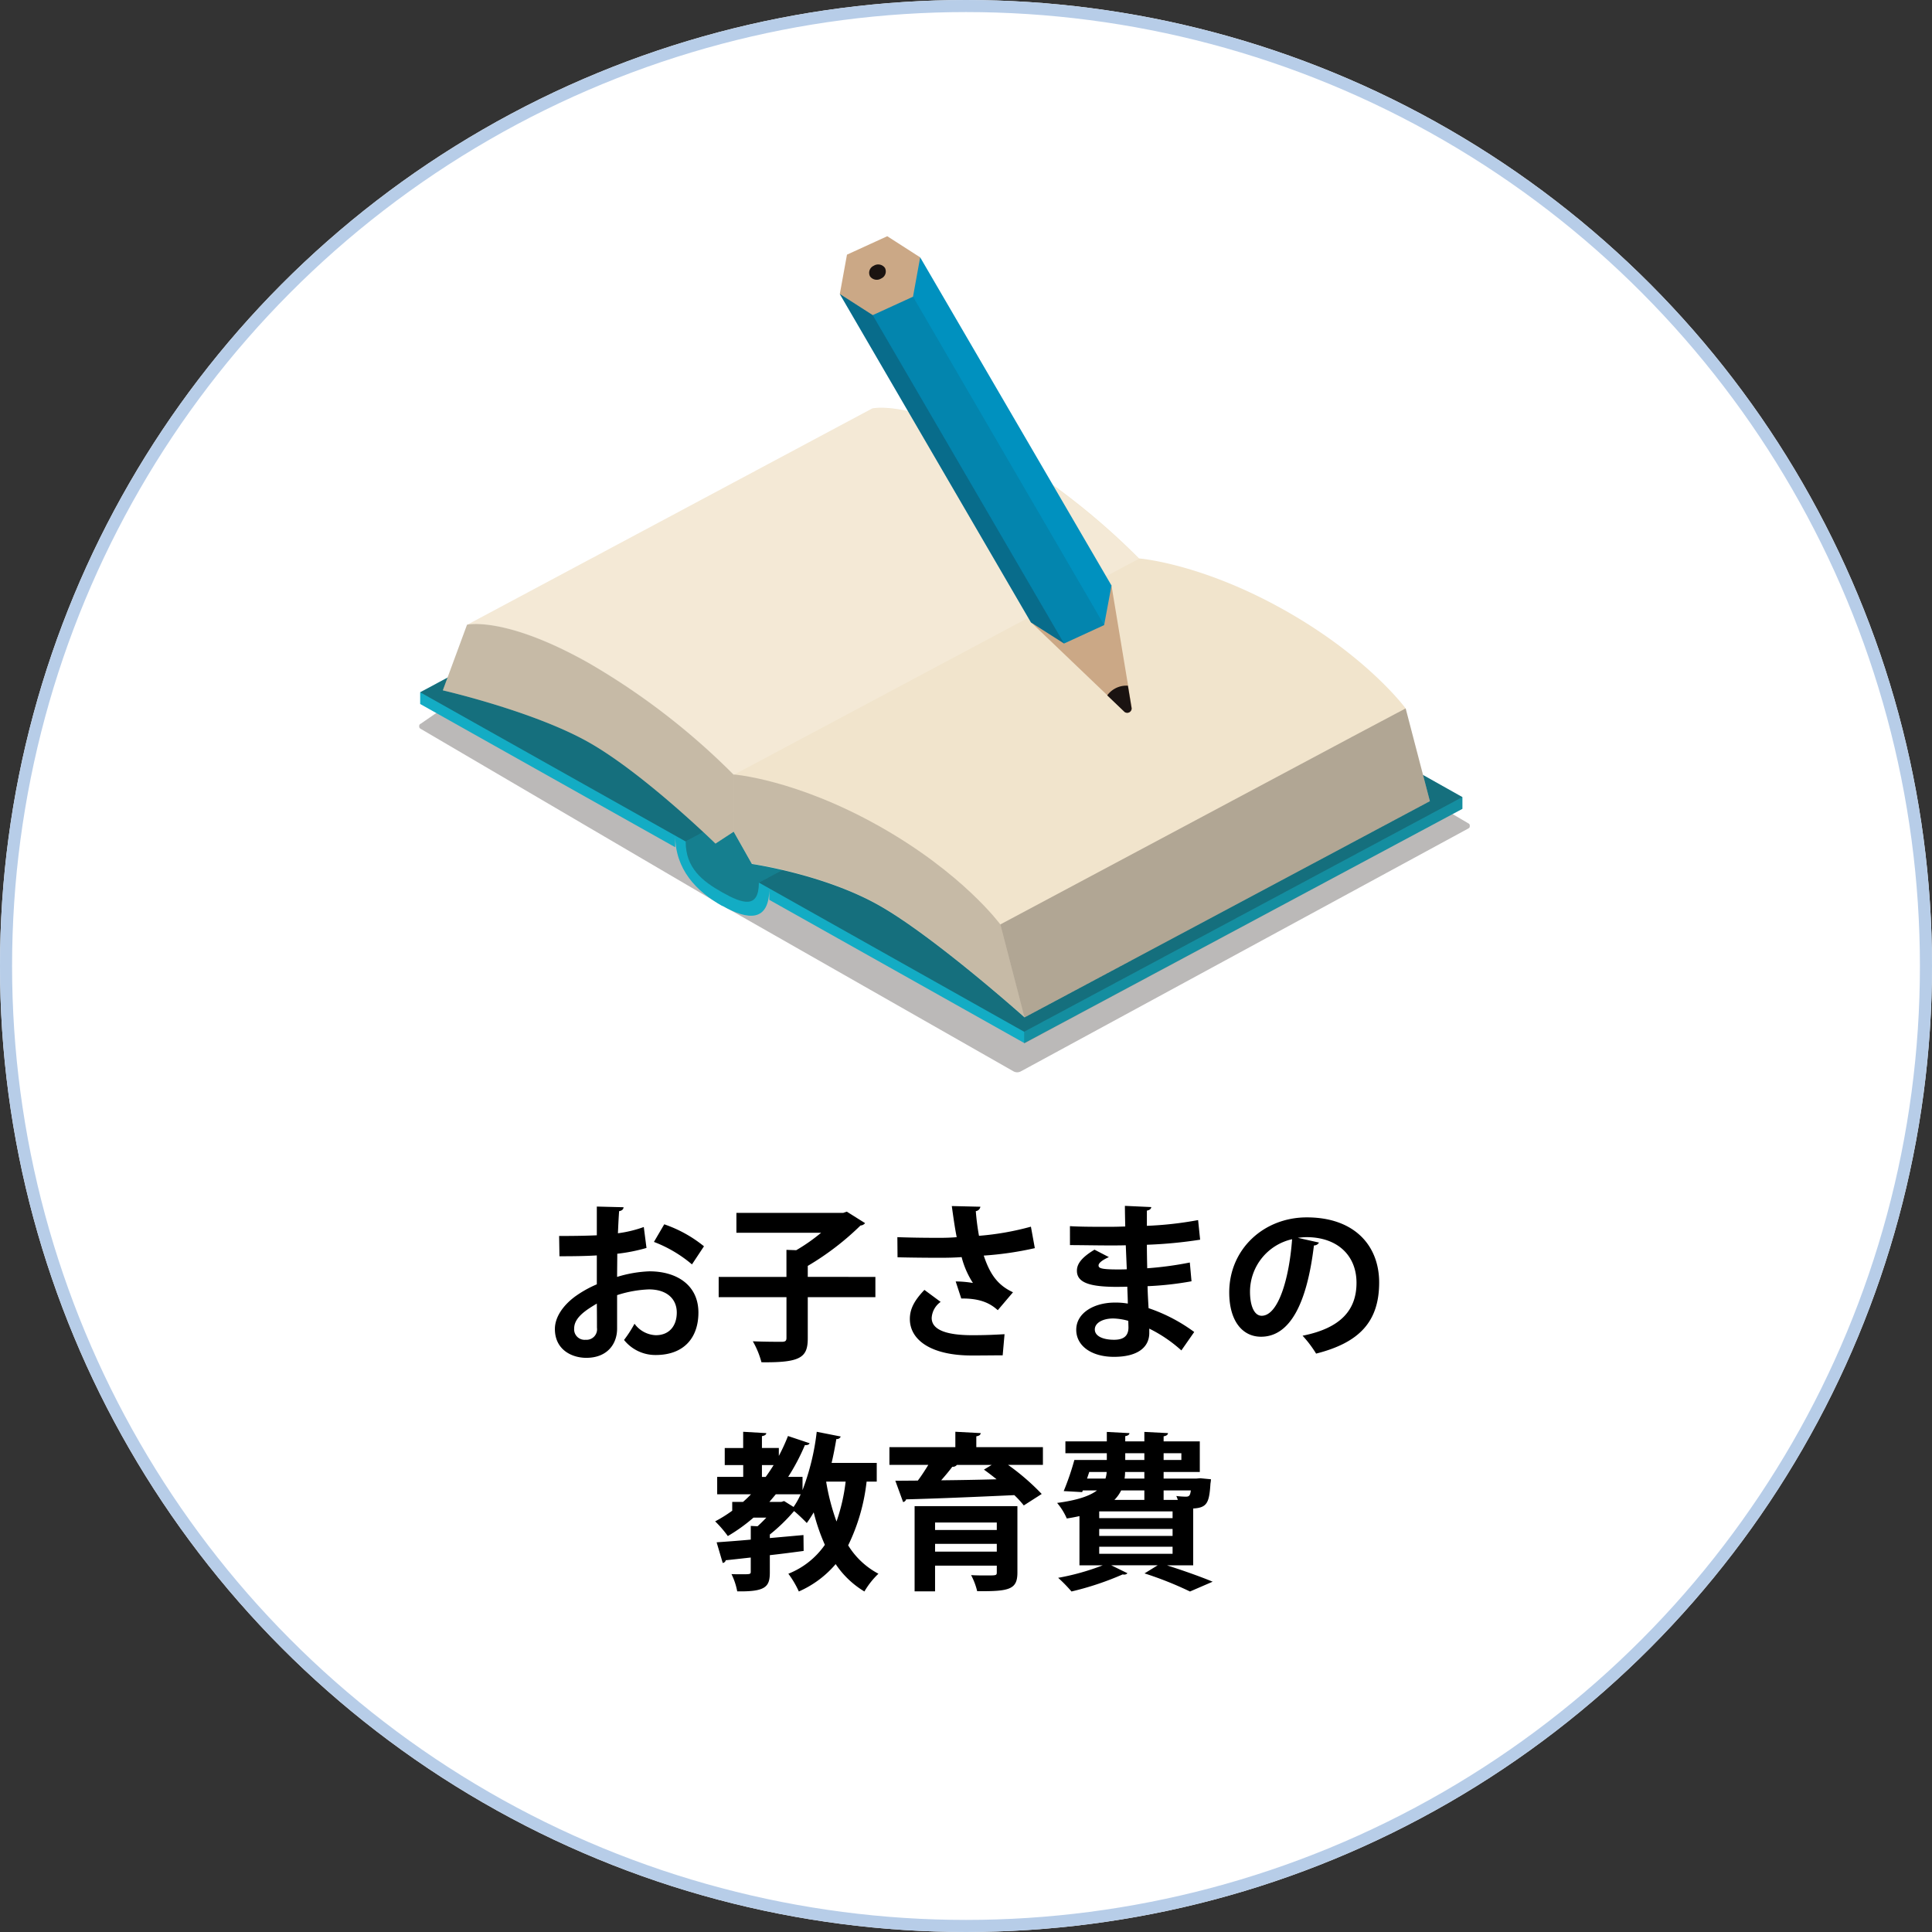 <svg xmlns="http://www.w3.org/2000/svg" xmlns:xlink="http://www.w3.org/1999/xlink" width="320" height="320" viewBox="0 0 320 320">
  <rect x="0" y="0" width="320" height="320" fill="#333333" stroke="none"/>
  <defs>
    <clipPath id="clip-path">
      <rect id="長方形_167" data-name="長方形 167" width="179.456" height="143.885" fill="none"/>
    </clipPath>
    <clipPath id="clip-path-3">
      <rect id="長方形_149" data-name="長方形 149" width="174.004" height="59.567" fill="none"/>
    </clipPath>
    <clipPath id="clip-path-4">
      <rect id="長方形_150" data-name="長方形 150" width="42.242" height="25.689" fill="none"/>
    </clipPath>
    <clipPath id="clip-path-6">
      <rect id="長方形_152" data-name="長方形 152" width="7.794" height="5.528" fill="none"/>
    </clipPath>
    <clipPath id="clip-path-7">
      <rect id="長方形_153" data-name="長方形 153" width="7.794" height="11.657" fill="none"/>
    </clipPath>
    <clipPath id="clip-path-8">
      <rect id="長方形_154" data-name="長方形 154" width="116.558" height="63.575" fill="none"/>
    </clipPath>
    <clipPath id="clip-path-10">
      <rect id="長方形_156" data-name="長方形 156" width="80.154" height="48.843" fill="none"/>
    </clipPath>
    <clipPath id="clip-path-11">
      <rect id="長方形_157" data-name="長方形 157" width="72.584" height="40.818" fill="none"/>
    </clipPath>
    <clipPath id="clip-path-12">
      <rect id="長方形_158" data-name="長方形 158" width="48.176" height="36.363" fill="none"/>
    </clipPath>
    <clipPath id="clip-path-13">
      <rect id="長方形_159" data-name="長方形 159" width="111.298" height="60.731" fill="none"/>
    </clipPath>
    <clipPath id="clip-path-14">
      <rect id="長方形_160" data-name="長方形 160" width="48.176" height="40.192" fill="none"/>
    </clipPath>
    <clipPath id="clip-path-15">
      <rect id="長方形_161" data-name="長方形 161" width="111.298" height="60.617" fill="none"/>
    </clipPath>
    <clipPath id="clip-path-16">
      <rect id="長方形_162" data-name="長方形 162" width="71.109" height="51.171" fill="none"/>
    </clipPath>
    <clipPath id="clip-path-17">
      <rect id="長方形_163" data-name="長方形 163" width="38.329" height="57.43" fill="none"/>
    </clipPath>
    <clipPath id="clip-path-18">
      <rect id="長方形_164" data-name="長方形 164" width="37.142" height="57.863" fill="none"/>
    </clipPath>
    <clipPath id="clip-path-19">
      <rect id="長方形_165" data-name="長方形 165" width="32.844" height="60.916" fill="none"/>
    </clipPath>
    <clipPath id="clip-path-20">
      <path id="パス_610" data-name="パス 610" d="M324.4,196.507l15.524,14.853a.743.743,0,0,0,.761.043.731.731,0,0,0,.393-.648L337.743,190.4Z" transform="translate(-324.4 -190.4)" fill="none"/>
    </clipPath>
  </defs>
  <g id="グループ_5321" data-name="グループ 5321" transform="translate(-170 -2535)">
    <g id="楕円形_6" data-name="楕円形 6" transform="translate(170 2535)" fill="#fff" stroke="#b7cde8" stroke-width="2">
      <circle cx="160" cy="160" r="160" stroke="none"/>
      <circle cx="160" cy="160" r="159" fill="none"/>
    </g>
    <path id="パス_49128" data-name="パス 49128" d="M-53.368-19.768a20.431,20.431,0,0,1-4.284,1.036c.056-1.288.112-2.576.2-3.668.448-.056.728-.308.728-.644l-4.424-.112v4.76c-1.848.084-3.92.112-6.244.112l.056,3.36c2.268,0,4.34-.028,6.188-.14v4.788a18.665,18.665,0,0,0-3.556,1.988c-2.1,1.54-3.388,3.5-3.388,5.4C-68.1.532-65.324,1.9-62.888,1.9c3.444,0,5.1-2.268,5.1-4.844V-8.484a19.254,19.254,0,0,1,5.264-.952c3,0,4.62,1.6,4.62,3.836,0,2.156-1.2,3.752-3.472,3.752a4.572,4.572,0,0,1-3.528-1.9,20.1,20.1,0,0,1-1.736,2.688,6.64,6.64,0,0,0,5.236,2.492c4.788,0,7.084-2.968,7.084-7.028,0-4.508-3.528-6.832-8.12-6.832a20.623,20.623,0,0,0-5.348.924c0-1.176.028-2.52.028-3.836A29.09,29.09,0,0,0-52.92-16.3Zm9.968,3.192a21.4,21.4,0,0,0-6.58-3.64L-51.688-17.3a21.677,21.677,0,0,1,6.3,3.724ZM-61.124-3.08A1.744,1.744,0,0,1-63-1.092a1.731,1.731,0,0,1-1.9-1.876c0-1.876,2.128-3.136,3.752-4.116C-61.124-5.432-61.124-3.78-61.124-3.08Zm34.916-8.428v-1.82a45.461,45.461,0,0,0,8.736-6.692,1.007,1.007,0,0,0,.756-.392l-3.024-1.9-.588.2h-17.7v3.3H-24a30.138,30.138,0,0,1-4.116,2.884l-1.624-.056v4.48H-40.964v3.36h11.228V-1.4c0,.5-.2.644-.784.644-.644,0-2.828,0-4.788-.084A14.208,14.208,0,0,1-33.88,2.632c6.524.084,7.672-.812,7.672-3.976v-6.8h11.2v-3.36Zm36.96-8.316a45.934,45.934,0,0,1-8.6,1.512A38.811,38.811,0,0,1,1.624-22.4a.857.857,0,0,0,.756-.728l-4.732-.112c.252,1.82.5,3.612.812,5.152-.868.084-1.932.112-2.856.112-3.3,0-5.376-.056-6.972-.112l.028,3.332c1.876.056,5.264.084,6.916.084,1.428,0,2.6-.028,3.7-.112A14.42,14.42,0,0,0,1.148-10.5a17.477,17.477,0,0,0-2.856-.252l.924,2.828c3.416-.056,4.984.98,6.048,1.932L7.784-8.96C5.292-10.108,3.976-11.9,2.94-15.036A54.5,54.5,0,0,0,11.4-16.268ZM6.384-2.016c-1.456.084-3.108.168-5.348.168-3.948,0-6.72-.756-6.72-2.856A3.492,3.492,0,0,1-4.2-7.364L-6.888-9.352C-8.484-7.672-9.3-6.272-9.3-4.536-9.3-1.092-5.852,1.512.952,1.512c2.072,0,3.724-.028,5.124-.028ZM17.22-16.772c1.736,0,4.564.056,6.5.056.9,0,1.876,0,2.744-.028l.168,3.976c-.532.028-1.036.028-1.512.028-2.8,0-3.164-.224-3.164-.672,0-.42.7-.924,1.708-1.372l-2.38-1.232c-2.044,1.232-2.912,2.3-2.912,3.472-.028,2.072,2.352,2.632,6.16,2.688.644,0,1.428,0,2.184-.028.028,1.008.084,1.96.084,2.8a11.369,11.369,0,0,0-2.156-.168c-3.388,0-6.384,1.68-6.384,4.508,0,2.66,2.52,4.48,6.244,4.48,3.92,0,5.8-1.568,5.852-3.864V-2.94A23.239,23.239,0,0,1,35.672.672L37.8-2.38a27.58,27.58,0,0,0-7.56-3.948c-.056-1.008-.14-2.268-.168-3.64a52.768,52.768,0,0,0,7.28-.812l-.28-3.108a56.942,56.942,0,0,1-7.056.952c-.028-1.288-.056-2.576-.056-3.892a74.456,74.456,0,0,0,8.82-.84l-.336-3.248a59.119,59.119,0,0,1-8.484.952v-2.52c.448-.084.7-.28.728-.588l-4.368-.2c0,.84.028,2.212.056,3.416-.84.028-1.764.056-2.66.056-2.1,0-4.788,0-6.5-.112ZM26.908-3.136c0,1.344-.728,2.044-2.38,2.044-1.82,0-3.192-.588-3.192-1.708,0-1.092,1.316-1.82,3.052-1.82a10.214,10.214,0,0,1,2.492.392Zm28.056-14.84a11.8,11.8,0,0,1,1.428-.112c5.152,0,8.288,3.052,8.288,7.56,0,4.452-2.548,7.5-8.932,8.764A18.745,18.745,0,0,1,57.988,1.2C65.044-.588,68.432-4,68.432-10.584c0-6.076-4.06-10.78-11.984-10.78C49.308-21.364,43.6-16.1,43.6-8.932c0,4.76,2.212,7.336,5.264,7.336,4.816,0,7.616-5.544,8.764-15.12a.93.93,0,0,0,.84-.476ZM48.972-5.068c-1.232,0-1.932-1.652-1.932-4a8.925,8.925,0,0,1,6.972-8.68C53.536-11.2,51.716-5.068,48.972-5.068ZM-14.784,19.3H-22.26c.308-1.288.56-2.632.784-3.948a.694.694,0,0,0,.728-.42l-3.976-.784a39.7,39.7,0,0,1-2.352,9.66V21.62h-2.38a34.857,34.857,0,0,0,2.772-5.264c.392.028.7-.084.784-.308l-3.584-1.2A32.2,32.2,0,0,1-31,18.148V16.832h-2.8v-1.96c.476-.084.7-.252.728-.5l-3.836-.224v2.688h-3.052V19.66H-36.9v1.96h-4.312V24.5h5.6c-.42.448-.868.868-1.316,1.26h-1.792V27.22a22.716,22.716,0,0,1-2.828,1.764,18.664,18.664,0,0,1,2.1,2.436A28.154,28.154,0,0,0-35.2,28.368h2.128c-.476.5-.98,1.008-1.456,1.428l-1.12-.056v2.268c-2.156.2-4.116.336-5.656.448l1.008,3.416a.561.561,0,0,0,.5-.448c1.176-.112,2.576-.28,4.144-.448v2.38c0,.392-.168.392-1.54.392-.5,0-1.092,0-1.652-.028a11.055,11.055,0,0,1,.952,2.856c4.7.084,5.4-.756,5.4-3.136V34.584c1.82-.2,3.724-.448,5.6-.7l-.028-2.632-5.572.5v-.588A29.1,29.1,0,0,0-28.5,27.3h.056c.7.588,1.6,1.456,2.072,1.96.392-.532.784-1.148,1.148-1.764a32.752,32.752,0,0,0,1.848,5.376,13.321,13.321,0,0,1-6.048,4.788,15.6,15.6,0,0,1,1.736,2.94,16.931,16.931,0,0,0,6.1-4.536,15.033,15.033,0,0,0,4.76,4.536,13.291,13.291,0,0,1,2.324-2.94,13.027,13.027,0,0,1-5.012-4.7A32.137,32.137,0,0,0-16.464,22.4h1.68Zm-17.08.364c-.42.672-.84,1.316-1.316,1.96H-33.8V19.66ZM-19.936,22.4a30.611,30.611,0,0,1-1.512,6.608,36.7,36.7,0,0,1-1.708-6.552l.028-.056Zm-10.64,3.36h-1.988L-31.5,24.5h4.116a12.444,12.444,0,0,1-1.176,2.1l-1.568-.98Zm22.064.7V40.576h3.388V36.32H5.1v1.064c0,.56-.056.56-1.708.56-.728,0-1.736,0-2.548-.056a11.319,11.319,0,0,1,1.008,2.66c5.4.056,6.664-.308,6.664-3.108V26.464ZM5.1,30.412H-5.124V29.18H5.1Zm-10.22,2.3H5.1V34H-5.124ZM1.708,16.692V14.9c.5-.084.7-.252.728-.532l-4.2-.224v2.548h-10.92v2.94h6.44c-.532.868-1.12,1.792-1.736,2.6l-3.724.028,1.288,3.528a.63.63,0,0,0,.5-.448c4.508-.112,11.34-.392,17.92-.7a16.218,16.218,0,0,1,1.568,1.708l2.968-1.9a38.589,38.589,0,0,0-5.572-4.816H12.74v-2.94Zm1.26,3.724c.672.476,1.4,1.036,2.1,1.6-3.136.084-6.3.14-9.184.168.672-.756,1.344-1.568,1.848-2.24a.84.84,0,0,0,.756-.308H4.256ZM37.632,36.264V26.856c2.268-.14,2.66-.9,2.856-4.116a6.441,6.441,0,0,0,.084-.728l-1.764-.168-.7.056H32.732V20.808h5.992V15.74H32.732V14.9c.476-.084.7-.252.728-.532l-3.92-.2V15.74H26.376v-.868c.476-.084.672-.252.7-.5l-3.752-.2V15.74h-6.86V17.7h6.86v1.12H17.948a44.3,44.3,0,0,1-1.764,5.152l3.052.168.112-.28H21.7c-1.176.9-3.22,1.624-6.608,2.072a10.36,10.36,0,0,1,1.6,2.576c.756-.112,1.456-.252,2.1-.392v8.148h3.864a39.789,39.789,0,0,1-7.392,2.072A24.124,24.124,0,0,1,17.472,40.6a49.382,49.382,0,0,0,8.484-2.828.775.775,0,0,0,.252.028.674.674,0,0,0,.532-.224l-2.688-1.316h7.7l-2.184,1.344a58.179,58.179,0,0,1,7.532,3l3.752-1.624c-1.792-.756-4.76-1.82-7.5-2.688v-.028ZM22.064,28.452v-1.12H34.216v1.12Zm10.668-3.024V23.86H37.24c-.112.868-.28,1.036-.84,1.036a13.808,13.808,0,0,1-1.568-.112,4.4,4.4,0,0,1,.252.644Zm-3.192,0H24.584A5.979,5.979,0,0,0,25.7,23.86H29.54ZM26.264,21.9a7.172,7.172,0,0,0,.084-1.092H29.54V21.9Zm3.276-4.2v1.12H26.376V17.7ZM22.064,31.392V30.244H34.216v1.148ZM35.672,18.82h-2.94V17.7h2.94ZM34.216,33.184V34.36H22.064V33.184ZM23.3,20.808a4.446,4.446,0,0,1-.2,1.092H20.048l.364-1.092Z" transform="translate(330 2758)"/>
    <g id="アートワーク_1" data-name="アートワーク 1" transform="translate(326.435 2643.366)">
      <g id="グループ_155" data-name="グループ 155" transform="translate(-89.728 -71.943)" style="isolation: isolate">
        <g id="Layer_1" data-name="Layer 1">
          <g id="グループ_154" data-name="グループ 154" clip-path="url(#clip-path)">
            <g id="グループ_152" data-name="グループ 152" clip-path="url(#clip-path)">
              <g id="グループ_119" data-name="グループ 119" transform="translate(2.726 81.611)" opacity="0.3" style="mix-blend-mode: multiply;isolation: isolate">
                <g id="グループ_118" data-name="グループ 118" clip-path="url(#clip-path-3)">
                  <path id="パス_585" data-name="パス 585" d="M11.381,256.6l-2.63,1.813a.475.475,0,0,0-.064.859l48.176,28.243,50.036,28.5a1.26,1.26,0,0,0,1.219,0l74.124-40.233a.475.475,0,0,0,.064-.8l-3.464-2.035Z" transform="translate(-8.462 -256.6)" fill="#1a1311"/>
                </g>
              </g>
              <g id="グループ_121" data-name="グループ 121" transform="translate(60.685 110.713)" opacity="0">
                <g id="グループ_120" data-name="グループ 120" clip-path="url(#clip-path-4)">
                  <path id="パス_586" data-name="パス 586" d="M189.2,350.072V348.1l42.242,23.758v1.94Z" transform="translate(-189.2 -348.1)" fill="#fff"/>
                </g>
              </g>
              <g id="グループ_123" data-name="グループ 123" transform="translate(2.887 78.24)" opacity="0">
                <g id="グループ_122" data-name="グループ 122" clip-path="url(#clip-path-4)">
                  <path id="パス_587" data-name="パス 587" d="M9,247.972V246l42.242,23.758v1.94Z" transform="translate(-9 -246)" fill="#fff"/>
                </g>
              </g>
              <g id="グループ_125" data-name="グループ 125" transform="translate(52.923 109.759)" opacity="0">
                <g id="グループ_124" data-name="グループ 124" clip-path="url(#clip-path-6)">
                  <path id="パス_588" data-name="パス 588" d="M172.694,346.054c0,5.629-3.5,5.311-7.794,2.926v-2.258c3.336,1.876,6.062,2.8,6.062-1.622" transform="translate(-164.932 -345.1)" fill="#fff"/>
                </g>
              </g>
              <g id="グループ_127" data-name="グループ 127" transform="translate(45.129 101.998)" opacity="0">
                <g id="グループ_126" data-name="グループ 126" clip-path="url(#clip-path-7)">
                  <path id="パス_589" data-name="パス 589" d="M148.494,330.082h0c-3.336-1.876-6.062-4.007-6.062-8.428L140.7,320.7c0,5.629,3.5,9.255,7.794,11.672v-2.29" transform="translate(-140.7 -320.7)" fill="#fff"/>
                </g>
              </g>
              <path id="パス_590" data-name="パス 590" d="M137.65,155.319l-4.522,2.417-.738-.35h-.032l-.77-.413h0c-3.336-1.876-6.062-4.007-6.062-8.428L81.584,123.8,9,162.666v1.94l42.242,23.726v-1.94c0,5.629,3.5,9.255,7.794,11.672v-2.29h0v2.258c4.3,2.417,7.794,2.735,7.794-2.926v1.94l42.242,23.726,72.552-38.8v-1.94Z" transform="translate(-6.113 -84.426)" fill="#13acc4"/>
              <g id="グループ_129" data-name="グループ 129" transform="translate(58.985 70.893)" opacity="0.4" style="mix-blend-mode: multiply;isolation: isolate">
                <g id="グループ_128" data-name="グループ 128" clip-path="url(#clip-path-8)">
                  <path id="パス_591" data-name="パス 591" d="M300.426,247.612,256.452,222.9,183.9,261.766l43.942,24.712Z" transform="translate(-183.9 -222.9)" fill="#1a1311"/>
                </g>
              </g>
              <g id="グループ_131" data-name="グループ 131" transform="translate(2.887 39.374)" opacity="0.4" style="mix-blend-mode: multiply;isolation: isolate">
                <g id="グループ_130" data-name="グループ 130" clip-path="url(#clip-path-8)">
                  <path id="パス_592" data-name="パス 592" d="M9,162.666,81.584,123.8l43.974,24.712L52.974,187.378Z" transform="translate(-9 -123.8)" fill="#1a1311"/>
                </g>
              </g>
              <g id="グループ_133" data-name="グループ 133" transform="translate(46.861 64.087)" opacity="0.3" style="mix-blend-mode: multiply;isolation: isolate">
                <g id="グループ_132" data-name="グループ 132" clip-path="url(#clip-path-10)">
                  <path id="パス_593" data-name="パス 593" d="M224.714,209.928c-3.336-1.876-6.062-4.007-6.062-8.428L146.1,240.366c0,4.389,2.726,6.552,6.062,8.428s6.062,2.8,6.062-1.622l68.062-36.448-1.54-.8" transform="translate(-146.1 -201.5)" fill="#1a1311"/>
                </g>
              </g>
              <g id="グループ_135" data-name="グループ 135" transform="translate(102.927 95.606)" opacity="0.2" style="mix-blend-mode: multiply;isolation: isolate">
                <g id="グループ_134" data-name="グループ 134" clip-path="url(#clip-path-11)">
                  <path id="パス_594" data-name="パス 594" d="M320.9,339.466,393.484,300.6v1.94L320.9,341.406Z" transform="translate(-320.9 -300.6)" fill="#1a1311"/>
                </g>
              </g>
              <path id="パス_595" data-name="パス 595" d="M180.174,147.633s-6.222-8.492-20.079-16.284-24.088-8.556-24.088-8.556a115.45,115.45,0,0,0-24.088-18.542c-13.856-7.792-20.079-6.3-20.079-6.3L24.709,133.8,20.7,144.643s14.979,3.435,24.088,8.556,21.073,16.825,21.073,16.825l3.015-1.972,3.015,5.343s11.964,1.717,21.073,6.87,24.088,18.542,24.088,18.542l67.132-35.812Z" transform="translate(-14.061 -66.721)" fill="#f1e4cc"/>
              <g id="グループ_137" data-name="グループ 137" transform="translate(6.639 66.949)" opacity="0.2" style="mix-blend-mode: multiply;isolation: isolate">
                <g id="グループ_136" data-name="グループ 136" clip-path="url(#clip-path-12)">
                  <path id="パス_596" data-name="パス 596" d="M44.788,216.851c-13.856-7.792-20.079-6.3-20.079-6.3L20.7,221.431s14.979,3.435,24.088,8.556,21.073,16.825,21.073,16.825l3.015-1.972v-9.446a115.45,115.45,0,0,0-24.088-18.542" transform="translate(-20.7 -210.458)" fill="#1a1311"/>
                </g>
              </g>
              <g id="グループ_139" data-name="グループ 139" transform="translate(10.649 31.137)" opacity="0.2">
                <g id="グループ_138" data-name="グループ 138" clip-path="url(#clip-path-13)">
                  <path id="パス_597" data-name="パス 597" d="M120.378,104.351c-13.856-7.792-20.079-6.3-20.079-6.3L33.2,133.866s6.222-1.495,20.079,6.3a115.45,115.45,0,0,1,24.088,18.542l57.317-30.565,9.783-5.216a115.45,115.45,0,0,0-24.088-18.542" transform="translate(-33.2 -97.926)" fill="#fff"/>
                </g>
              </g>
              <g id="グループ_141" data-name="グループ 141" transform="translate(54.815 91.884)" opacity="0.2" style="mix-blend-mode: multiply;isolation: isolate">
                <g id="グループ_140" data-name="グループ 140" clip-path="url(#clip-path-14)">
                  <path id="パス_598" data-name="パス 598" d="M215.066,313.64s-6.222-8.492-20.079-16.284S170.9,288.8,170.9,288.8v9.446l3.015,5.343s11.964,1.717,21.073,6.87S219.076,329,219.076,329Z" transform="translate(-170.9 -288.832)" fill="#1a1311"/>
                </g>
              </g>
              <g id="グループ_143" data-name="グループ 143" transform="translate(54.815 56.072)" opacity="0">
                <g id="グループ_142" data-name="グループ 142" clip-path="url(#clip-path-15)">
                  <path id="パス_599" data-name="パス 599" d="M262.088,184.856C248.231,177.063,238,176.3,238,176.3l-67.1,35.812s10.232.763,24.088,8.556,20.079,16.284,20.079,16.284l58.311-31.105,8.788-4.707s-6.222-8.492-20.079-16.284" transform="translate(-170.9 -176.3)" fill="#fff"/>
                </g>
              </g>
              <g id="グループ_145" data-name="グループ 145" transform="translate(98.982 80.912)" opacity="0.3" style="mix-blend-mode: multiply;isolation: isolate">
                <g id="グループ_144" data-name="グループ 144" clip-path="url(#clip-path-16)">
                  <path id="パス_600" data-name="パス 600" d="M375.732,254.4l-8.82,4.675L308.6,290.181l4.009,15.394,67.132-35.812Z" transform="translate(-308.6 -254.4)" fill="#1a1311"/>
                </g>
              </g>
              <path id="パス_601" data-name="パス 601" d="M337.811,190.4l3.368,20.323a.73.73,0,0,1-.379.673.743.743,0,0,1-.776-.037L324.5,196.507Z" transform="translate(-220.419 -129.843)" fill="#cba886"/>
              <path id="パス_602" data-name="パス 602" d="M336.524,189.519l1.219-6.552-5.485-3.467-6.671,3.053-1.187,6.52,5.485,3.5Z" transform="translate(-220.351 -122.41)" fill="#0091bf"/>
              <path id="パス_603" data-name="パス 603" d="M225.7,25.575l31.657,54.386L270.7,73.855,239.011,19.5Z" transform="translate(-153.308 -13.298)" fill="#0091bf"/>
              <path id="パス_604" data-name="パス 604" d="M237.824,18.519,239.011,12l-5.453-3.5-6.671,3.053-1.187,6.52,5.453,3.5Z" transform="translate(-153.308 -5.797)" fill="#cba886"/>
              <g id="グループ_147" data-name="グループ 147" transform="translate(77.845 12.722)" opacity="0.1" style="mix-blend-mode: multiply;isolation: isolate">
                <g id="グループ_146" data-name="グループ 146" clip-path="url(#clip-path-17)">
                  <path id="パス_605" data-name="パス 605" d="M249.371,40l31.657,54.386-6.639,3.053L242.7,43.053Z" transform="translate(-242.7 -40)" fill="#1a1311"/>
                </g>
              </g>
              <g id="グループ_149" data-name="グループ 149" transform="translate(72.392 12.277)" opacity="0.3" style="mix-blend-mode: multiply;isolation: isolate">
                <g id="グループ_148" data-name="グループ 148" clip-path="url(#clip-path-18)">
                  <path id="パス_606" data-name="パス 606" d="M225.7,38.6l5.453,3.5,31.69,54.386-5.485-3.5Z" transform="translate(-225.7 -38.6)" fill="#1a1311"/>
                </g>
              </g>
              <g id="グループ_151" data-name="グループ 151" transform="translate(84.516 6.202)" opacity="0">
                <g id="グループ_150" data-name="グループ 150" clip-path="url(#clip-path-19)">
                  <path id="パス_607" data-name="パス 607" d="M264.687,19.5,263.5,26.02l31.657,54.386,1.219-6.552Z" transform="translate(-263.5 -19.5)" fill="#fff"/>
                </g>
              </g>
              <path id="パス_608" data-name="パス 608" d="M240.967,25.2a1.375,1.375,0,0,0,1.86.35,1.272,1.272,0,0,0,.609-1.749,1.375,1.375,0,0,0-1.86-.35,1.272,1.272,0,0,0-.609,1.749" transform="translate(-163.571 -15.853)" fill="#1a1311"/>
            </g>
            <g id="グループ_153" data-name="グループ 153" transform="translate(104.049 60.557)" clip-path="url(#clip-path-20)">
              <path id="パス_609" data-name="パス 609" d="M362.085,248.207a3.861,3.861,0,0,0,7.088-.8,3.8,3.8,0,0,0-1.354-4.048,3.876,3.876,0,0,0-4.291-.277,3.768,3.768,0,0,0-1.443,5.121" transform="translate(-349.672 -225.976)" fill="#1a1311"/>
            </g>
          </g>
        </g>
      </g>
    </g>
  </g>
</svg>
